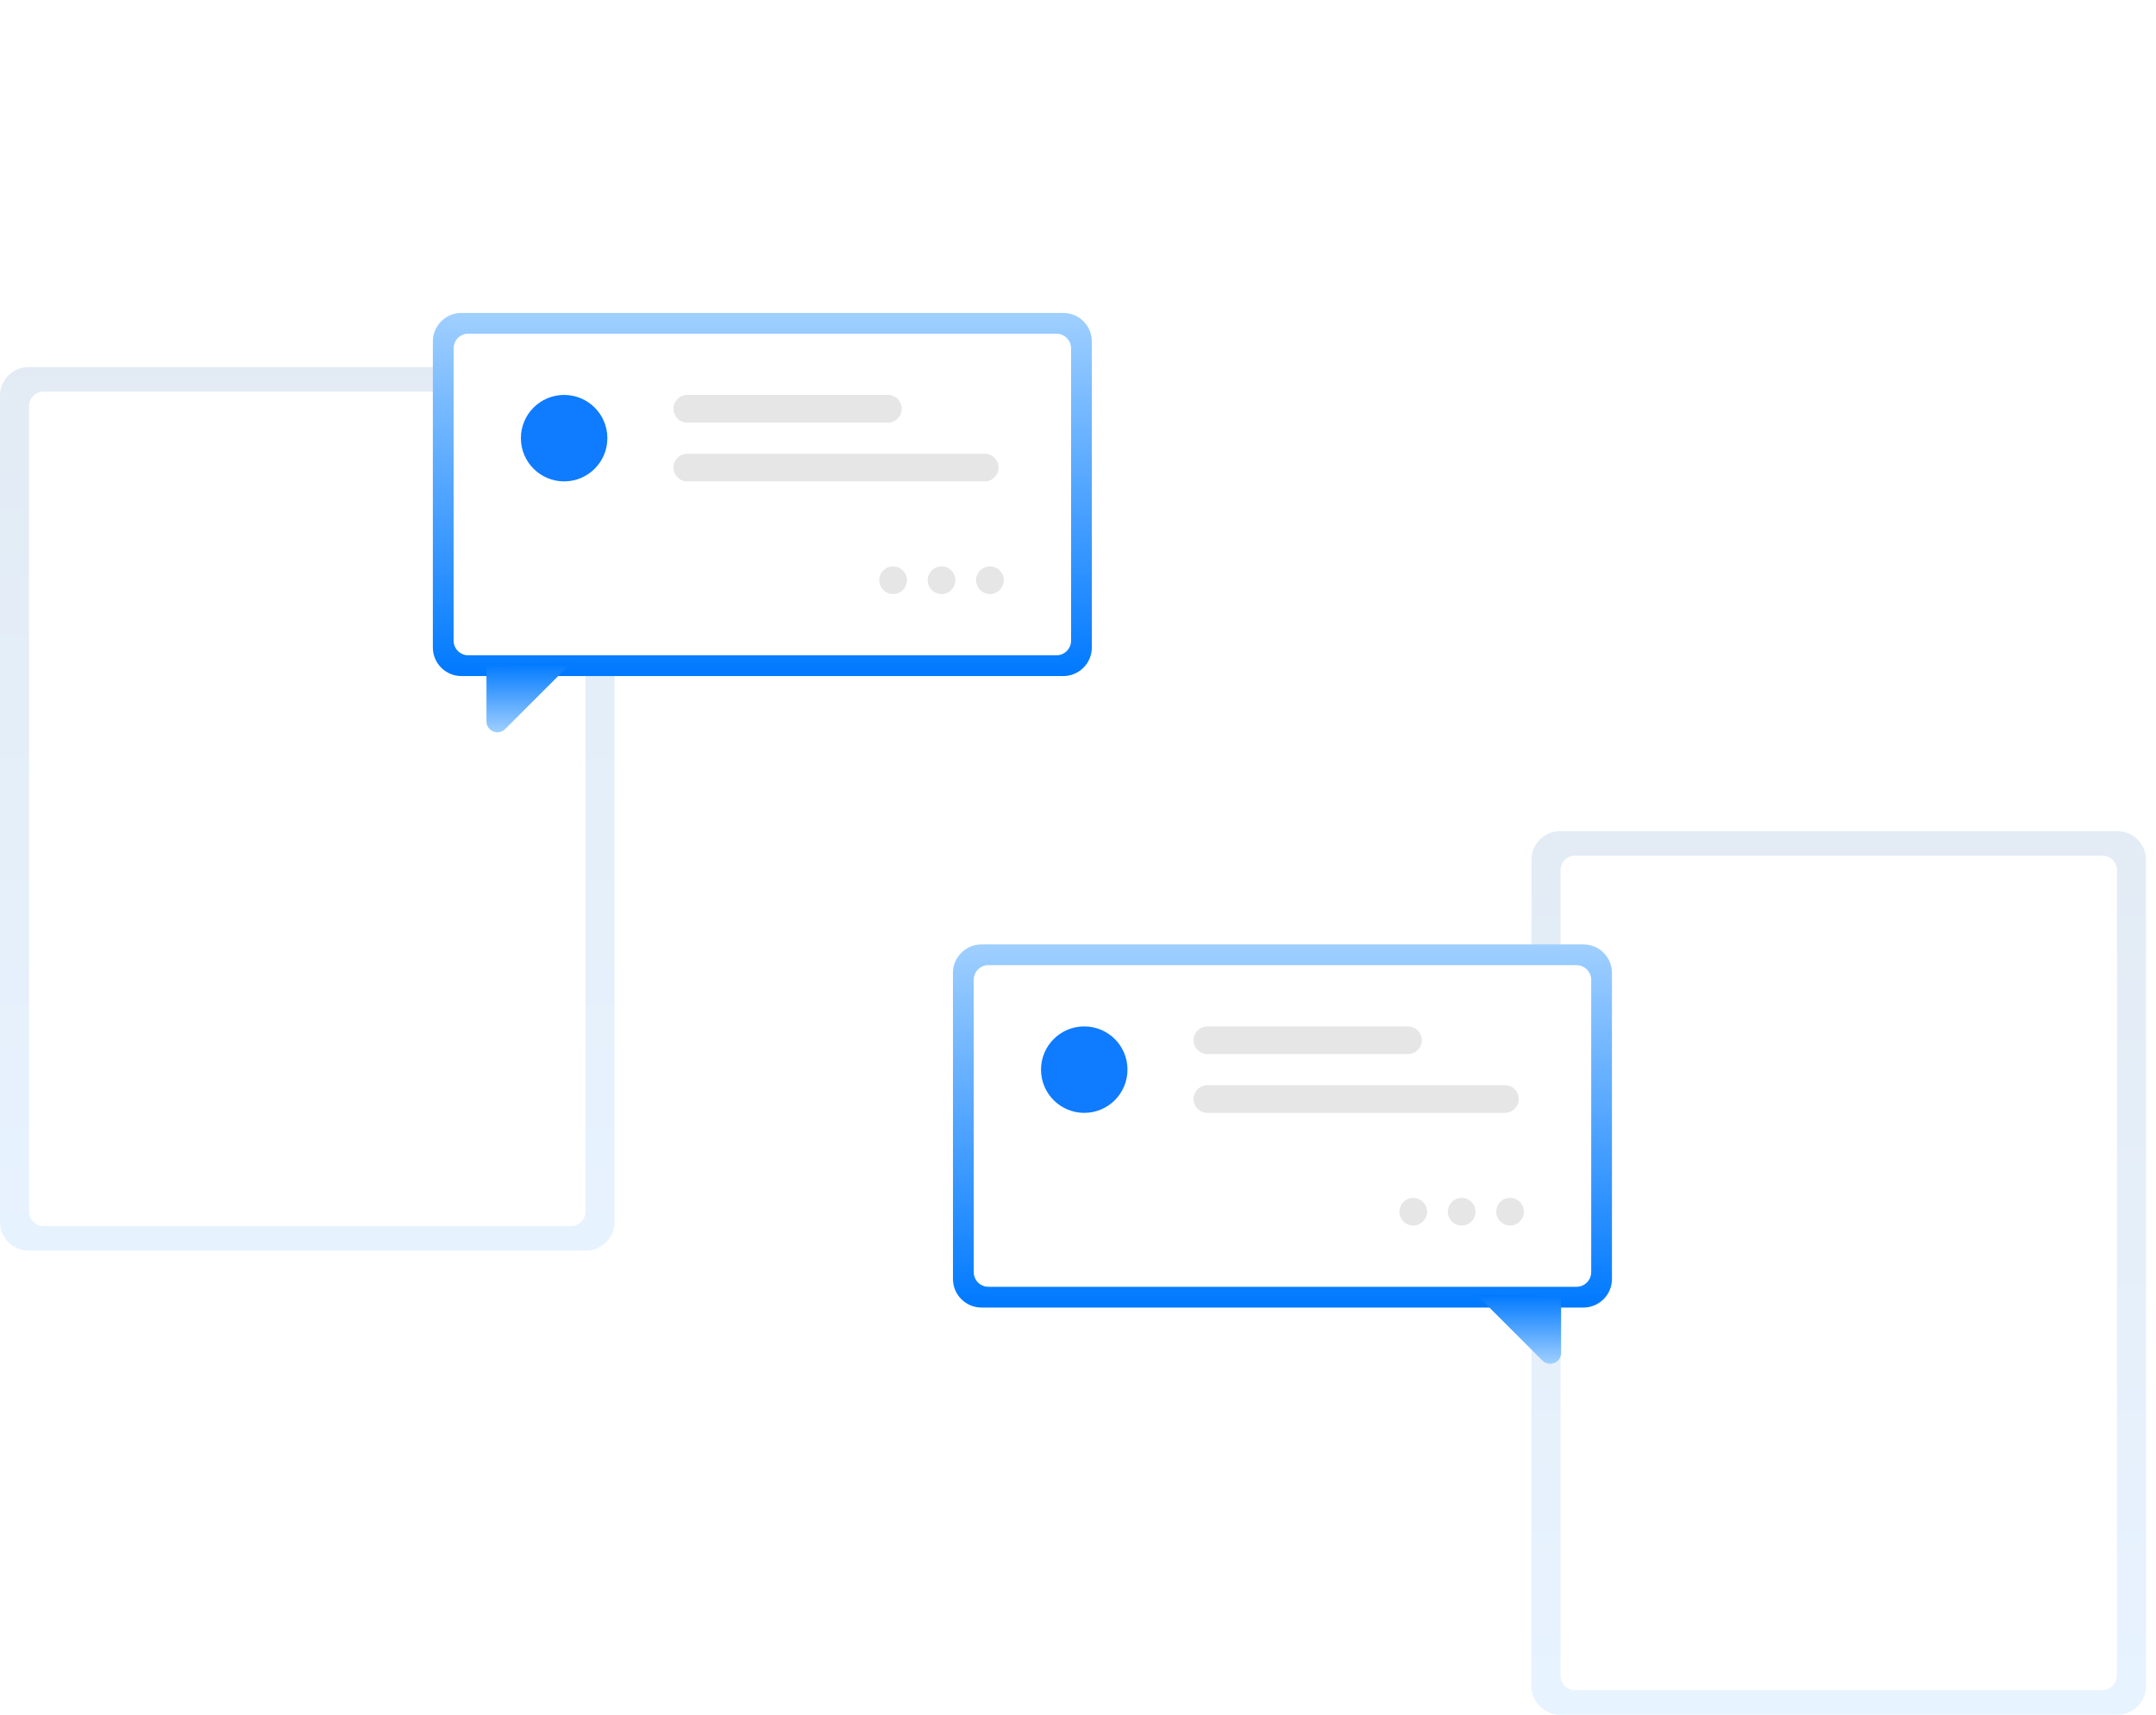 <?xml version="1.0" encoding="UTF-8"?>
<svg width="186px" height="148px" viewBox="0 0 186 148" version="1.1" xmlns="http://www.w3.org/2000/svg" xmlns:xlink="http://www.w3.org/1999/xlink">
    <title>入群欢迎语01</title>
    <defs>
        <linearGradient x1="50%" y1="0.421%" x2="50%" y2="100%" id="linearGradient-1">
            <stop stop-color="#DFE9F3" offset="0%"></stop>
            <stop stop-color="#E4F1FF" offset="100%"></stop>
        </linearGradient>
        <filter x="-28.9%" y="-32.4%" width="157.8%" height="164.8%" filterUnits="objectBoundingBox" id="filter-2">
            <feOffset dx="0" dy="5" in="SourceAlpha" result="shadowOffsetOuter1"></feOffset>
            <feGaussianBlur stdDeviation="5" in="shadowOffsetOuter1" result="shadowBlurOuter1"></feGaussianBlur>
            <feColorMatrix values="0 0 0 0 0.059   0 0 0 0 0.482   0 0 0 0 1  0 0 0 0.05 0" type="matrix" in="shadowBlurOuter1" result="shadowMatrixOuter1"></feColorMatrix>
            <feMerge>
                <feMergeNode in="shadowMatrixOuter1"></feMergeNode>
                <feMergeNode in="SourceGraphic"></feMergeNode>
            </feMerge>
        </filter>
        <linearGradient x1="50%" y1="0.421%" x2="50%" y2="100%" id="linearGradient-3">
            <stop stop-color="#9FCFFF" offset="0%"></stop>
            <stop stop-color="#0079FF" offset="100%"></stop>
        </linearGradient>
        <linearGradient x1="50%" y1="0.421%" x2="50%" y2="100%" id="linearGradient-4">
            <stop stop-color="#0079FF" offset="0%"></stop>
            <stop stop-color="#9FCFFF" offset="100%"></stop>
        </linearGradient>
        <linearGradient x1="50%" y1="0.421%" x2="50%" y2="100%" id="linearGradient-5">
            <stop stop-color="#9FCFFF" offset="0%"></stop>
            <stop stop-color="#0079FF" offset="100%"></stop>
        </linearGradient>
    </defs>
    <g id="页面-1" stroke="none" stroke-width="1" fill="none" fill-rule="evenodd">
        <g id="官网替换图片" transform="translate(-5085, -3198)" fill-rule="nonzero">
            <g id="入群欢迎语01" transform="translate(5085, 3220)">
                <path d="M2.462,9.675 L50.554,9.675 C51.913,9.676 53.014,10.777 53.016,12.137 L53.016,83.449 C53.014,84.808 51.913,85.909 50.554,85.911 L2.462,85.911 C1.103,85.909 0.002,84.808 2.7000624e-13,83.449 L2.7000624e-13,12.137 C0.002,10.777 1.103,9.676 2.462,9.675 Z" id="路径" fill="url(#linearGradient-1)" opacity="0.89"></path>
                <path d="M3.739,11.793 L49.276,11.793 C49.956,11.793 50.507,12.356 50.508,13.05 L50.508,82.536 C50.507,83.23 49.956,83.792 49.276,83.793 L3.739,83.793 C3.06,83.792 2.509,83.23 2.508,82.536 L2.508,13.05 C2.509,12.356 3.06,11.793 3.739,11.793 Z" id="路径" fill="#FFFFFF"></path>
                <path d="M134.583,49.719 L182.675,49.719 C184.034,49.72 185.135,50.822 185.137,52.181 L185.137,123.493 C185.135,124.852 184.034,125.954 182.675,125.955 L134.583,125.955 C133.224,125.954 132.123,124.852 132.121,123.493 L132.121,52.181 C132.123,50.822 133.224,49.72 134.583,49.719 Z" id="路径" fill="url(#linearGradient-1)" opacity="0.892"></path>
                <path d="M135.861,51.837 L181.397,51.837 C182.077,51.838 182.628,52.4 182.629,53.094 L182.629,122.58 C182.628,123.274 182.077,123.836 181.397,123.837 L135.861,123.837 C135.181,123.836 134.63,123.274 134.629,122.58 L134.629,53.094 C134.63,52.4 135.181,51.838 135.861,51.837 Z" id="路径" fill="#FFFFFF"></path>
                <g id="编组-28" filter="url(#filter-2)" transform="translate(37.342, 0)">
                    <path d="M54.39,31.336 L2.462,31.336 C1.103,31.334 0.002,30.233 4.26325641e-14,28.874 L4.26325641e-14,2.462 C0.002,1.103 1.103,0.002 2.462,1.81188398e-13 L54.39,1.81188398e-13 C55.749,0.002 56.85,1.103 56.852,2.462 L56.852,28.874 C56.85,30.233 55.749,31.334 54.39,31.336 Z" id="路径" fill="url(#linearGradient-3)"></path>
                    <path d="M53.793,29.545 L3.059,29.545 C2.359,29.544 1.791,28.977 1.791,28.277 L1.791,3.059 C1.791,2.359 2.359,1.791 3.059,1.791 L53.793,1.791 C54.493,1.791 55.06,2.359 55.061,3.059 L55.061,28.277 C55.06,28.977 54.493,29.544 53.793,29.545 Z" id="路径" fill="#FFFFFF"></path>
                    <path d="M5.575,36.19 C5.45,36.19 5.325,36.165 5.209,36.116 C4.854,35.974 4.623,35.628 4.627,35.245 L4.627,30.391 L11.942,30.206 L6.236,35.912 C6.062,36.089 5.824,36.19 5.575,36.19 Z" id="路径" fill="url(#linearGradient-4)"></path>
                    <path d="M47.616,14.537 L21.95,14.537 C21.523,14.538 21.129,14.31 20.915,13.941 C20.701,13.571 20.701,13.115 20.915,12.746 C21.129,12.376 21.523,12.149 21.95,12.149 L47.616,12.149 C48.275,12.149 48.809,12.684 48.809,13.343 C48.809,14.002 48.275,14.537 47.616,14.537 Z" id="路径" fill="#E6E6E6"></path>
                    <path d="M39.259,9.464 L21.95,9.464 C21.291,9.464 20.757,8.929 20.757,8.27 C20.757,7.611 21.291,7.076 21.95,7.076 L39.259,7.076 C39.919,7.076 40.453,7.611 40.453,8.27 C40.453,8.929 39.919,9.464 39.259,9.464 L39.259,9.464 Z" id="路径" fill="#E6E6E6"></path>
                    <circle id="椭圆形" fill="#0F7BFF" cx="11.326" cy="10.807" r="3.73"></circle>
                    <circle id="椭圆形" fill="#E6E6E6" cx="39.706" cy="23.066" r="1.194"></circle>
                    <circle id="椭圆形" fill="#E6E6E6" cx="43.884" cy="23.066" r="1.194"></circle>
                    <circle id="椭圆形" fill="#E6E6E6" cx="48.062" cy="23.066" r="1.194"></circle>
                    <path d="M99.261,85.824 L47.333,85.824 C45.974,85.823 44.873,84.721 44.871,83.362 L44.871,56.951 C44.873,55.591 45.974,54.49 47.333,54.488 L99.261,54.488 C100.62,54.49 101.722,55.591 101.723,56.951 L101.723,83.362 C101.722,84.721 100.62,85.823 99.261,85.824 L99.261,85.824 Z" id="路径" fill="url(#linearGradient-5)"></path>
                    <path d="M98.664,84.033 L47.93,84.033 C47.23,84.033 46.663,83.465 46.662,82.765 L46.662,57.547 C46.663,56.847 47.23,56.28 47.93,56.279 L98.664,56.279 C99.364,56.28 99.932,56.847 99.933,57.547 L99.933,82.765 C99.932,83.465 99.364,84.033 98.664,84.033 Z" id="路径" fill="#FFFFFF"></path>
                    <path d="M95.726,90.4 L90.02,84.695 L97.335,84.88 L97.335,89.734 C97.339,90.116 97.108,90.462 96.753,90.605 C96.637,90.653 96.513,90.679 96.387,90.679 C96.138,90.678 95.9,90.578 95.726,90.4 Z" id="路径" fill="url(#linearGradient-4)"></path>
                    <path d="M92.487,69.025 L66.822,69.025 C66.395,69.026 66,68.799 65.786,68.429 C65.573,68.059 65.573,67.604 65.786,67.234 C66,66.865 66.395,66.637 66.822,66.638 L92.487,66.638 C92.914,66.637 93.309,66.865 93.522,67.234 C93.736,67.604 93.736,68.059 93.522,68.429 C93.309,68.799 92.914,69.026 92.487,69.025 Z" id="路径" fill="#E6E6E6"></path>
                    <path d="M84.131,63.952 L66.822,63.952 C66.395,63.952 66.001,63.724 65.788,63.355 C65.575,62.986 65.575,62.531 65.788,62.161 C66.001,61.792 66.395,61.565 66.822,61.565 L84.131,61.565 C84.79,61.565 85.325,62.099 85.325,62.758 C85.325,63.418 84.79,63.952 84.131,63.952 L84.131,63.952 Z" id="路径" fill="#E6E6E6"></path>
                    <circle id="椭圆形" fill="#0F7BFF" cx="56.197" cy="65.295" r="3.73"></circle>
                    <circle id="椭圆形" fill="#E6E6E6" cx="84.578" cy="77.554" r="1.194"></circle>
                    <circle id="椭圆形" fill="#E6E6E6" cx="88.756" cy="77.554" r="1.194"></circle>
                    <circle id="椭圆形" fill="#E6E6E6" cx="92.934" cy="77.554" r="1.194"></circle>
                </g>
            </g>
        </g>
    </g>
</svg>
